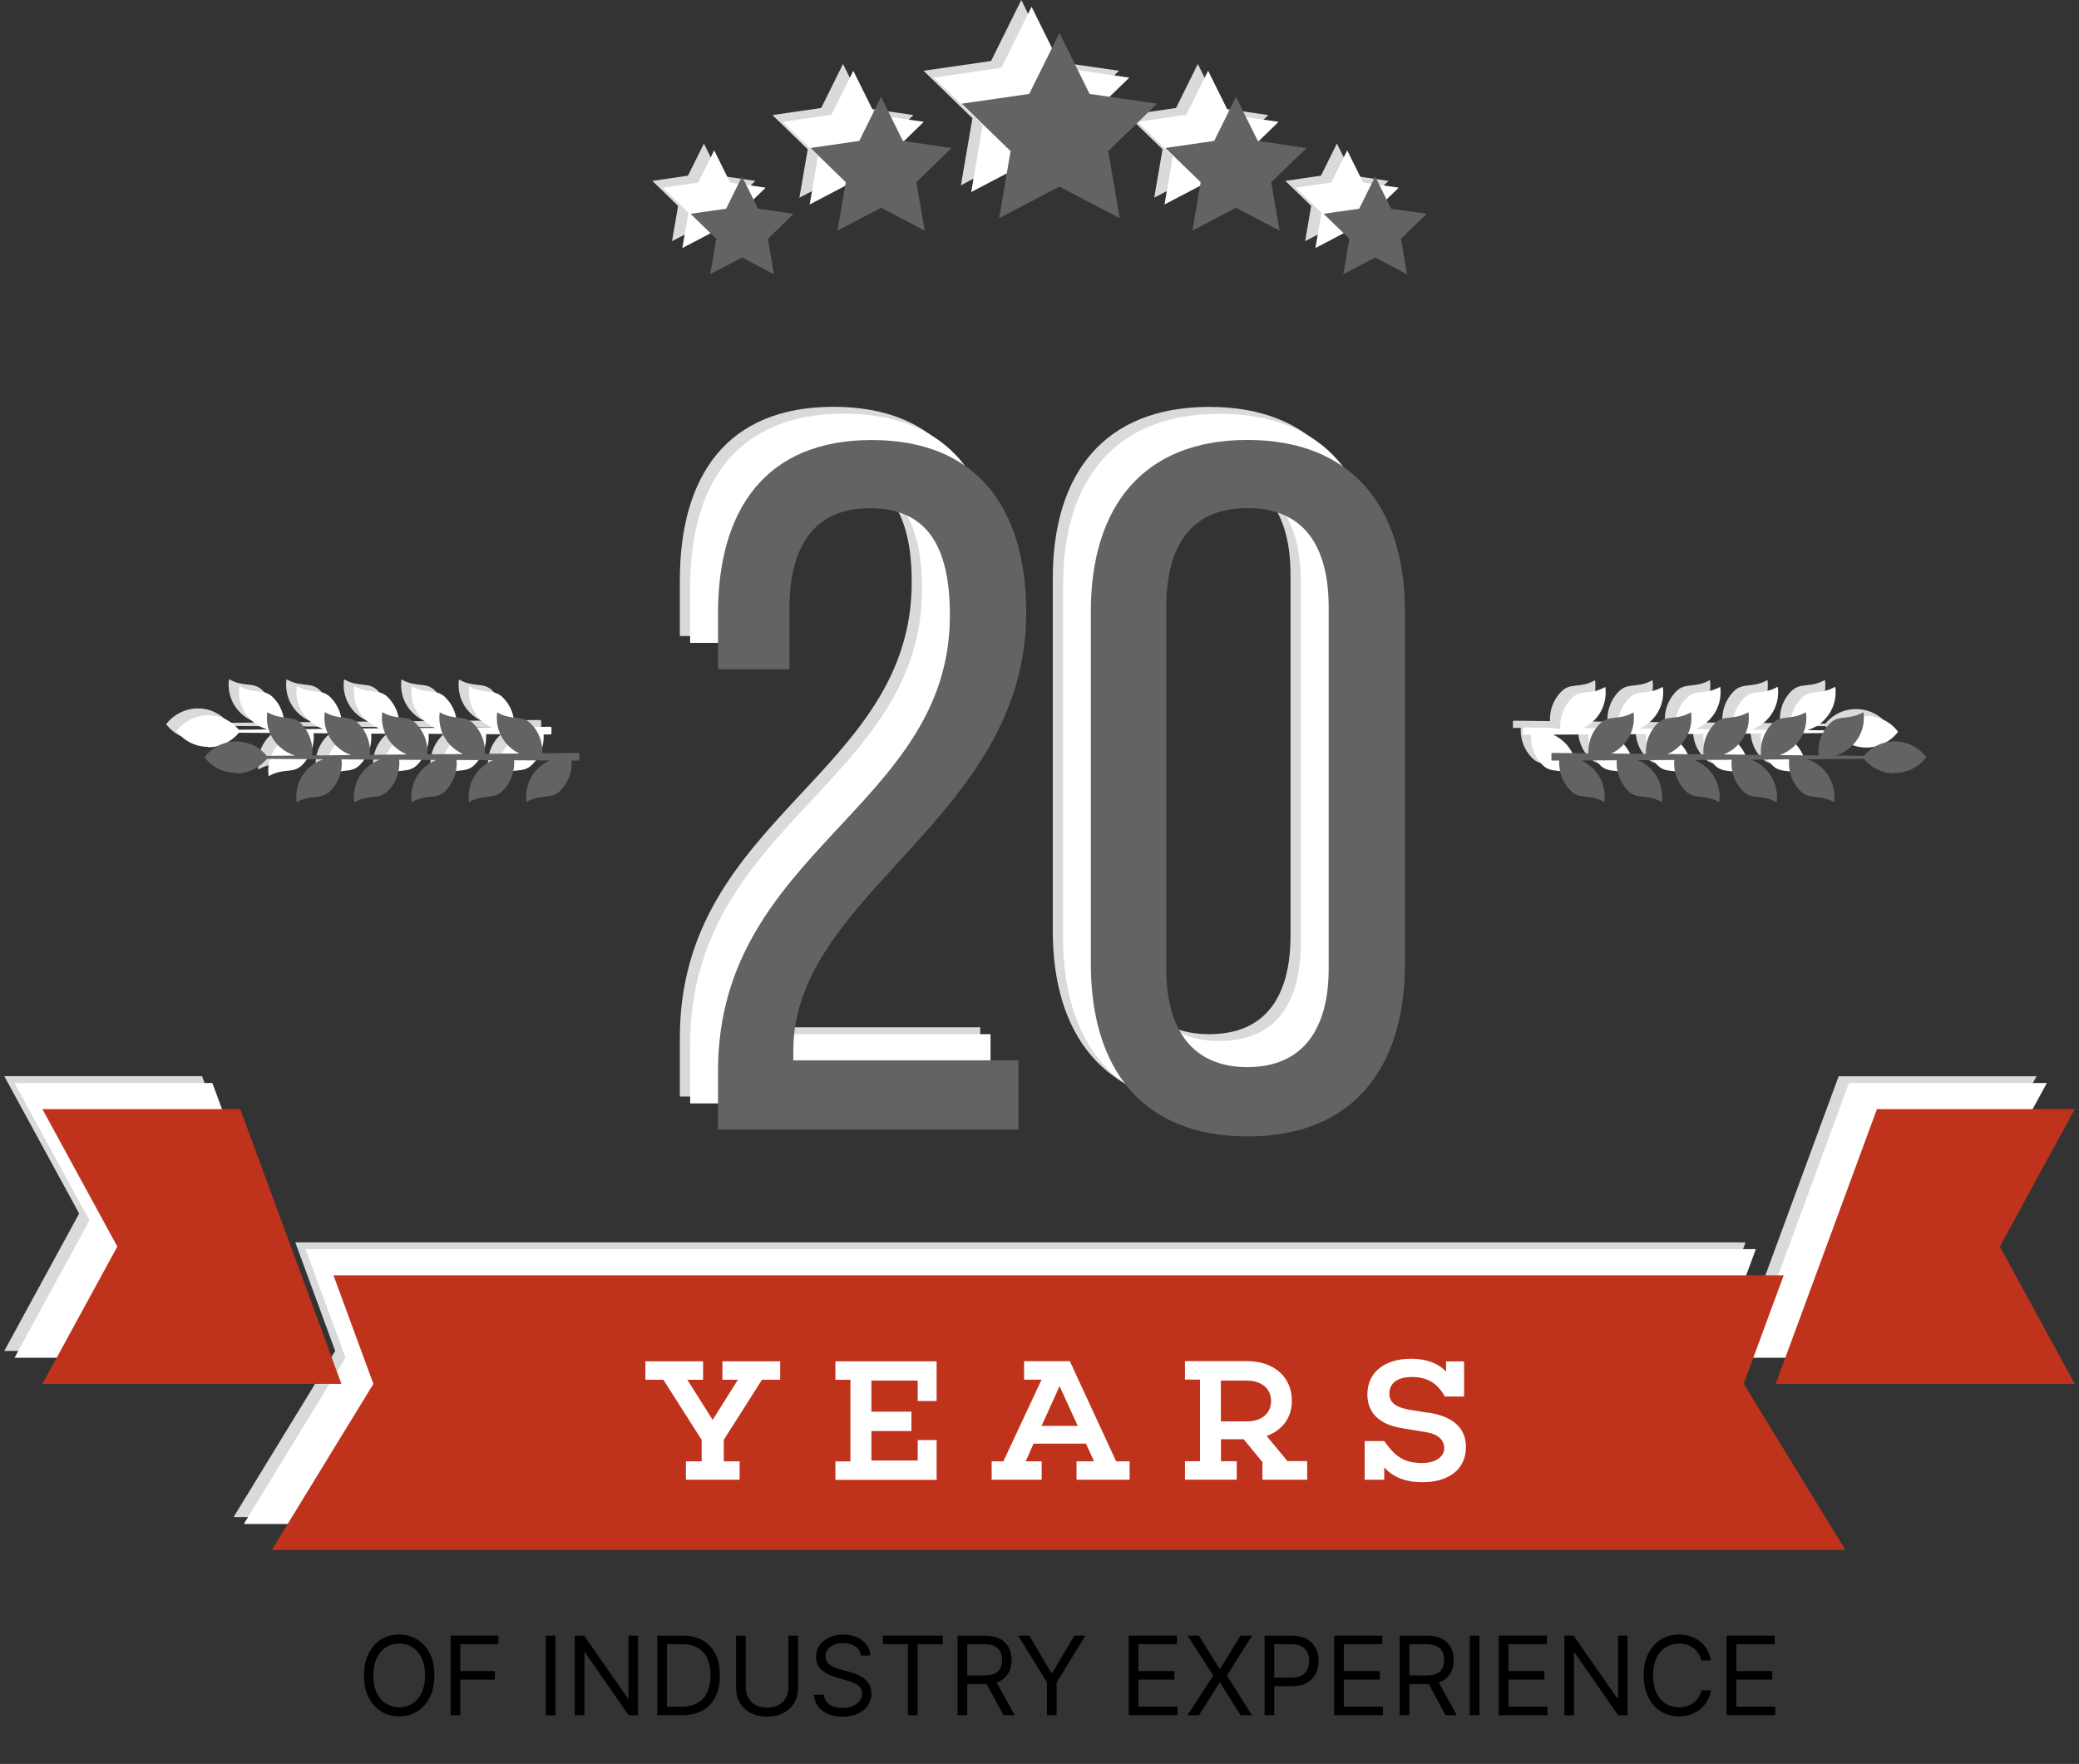 <svg xmlns="http://www.w3.org/2000/svg" width="244" height="207" viewBox="0 0 244 207" fill="none"><rect x="0" y="0" width="244" height="207" fill="#333333" stroke="none"/><g clip-path="url(#clip0_13851_6138)"><path d="M112.775 21.746L119.863 18.027L126.95 21.746L125.598 13.875L131.333 8.304L123.4 7.16L119.863 0L116.313 7.16L108.393 8.304L114.128 13.875L112.775 21.746Z" fill="#D9DADB"></path><path d="M93.82 23.202L98.939 20.518L104.046 23.202L103.08 17.522L107.21 13.502L101.499 12.672L98.939 7.509L96.379 12.672L90.656 13.502L94.798 17.522L93.82 23.202Z" fill="#D9DADB"></path><path d="M78.872 28.304L82.615 26.355L86.345 28.304L85.633 24.165L88.651 21.228L84.474 20.615L82.615 16.848L80.743 20.615L76.565 21.228L79.584 24.165L78.872 28.304Z" fill="#D9DADB"></path><path d="M135.462 23.202L140.582 20.518L145.701 23.202L144.723 17.522L148.852 13.502L143.141 12.672L140.582 7.509L138.022 12.672L132.299 13.502L136.44 17.522L135.462 23.202Z" fill="#D9DADB"></path><path d="M153.175 28.304L156.905 26.355L160.636 28.304L159.924 24.165L162.955 21.228L158.777 20.615L156.905 16.848L155.034 20.615L150.856 21.228L153.887 24.165L153.175 28.304Z" fill="#D9DADB"></path><path d="M79.789 128.682H115.045V120.558H88.627V119.295C88.736 100.871 115.963 92.17 115.963 68.005C115.963 55.754 110.336 47.74 97.815 47.74C85.295 47.74 79.789 55.863 79.789 68.114V74.636H88.168V67.536C88.168 60.436 91.042 55.742 97.586 55.742C104.13 55.742 107.004 60.087 107.004 68.33C107.004 90.882 79.789 95.912 79.789 121.786V128.657V128.682Z" fill="#D9DADB"></path><path d="M160.419 109.222V67.897C160.419 55.646 154.334 47.752 141.934 47.752C129.534 47.752 123.558 55.646 123.558 67.897V109.222C123.558 121.473 129.643 129.488 141.934 129.488C154.225 129.488 160.419 121.473 160.419 109.222ZM132.396 109.8V67.44C132.396 60.111 135.499 55.766 141.922 55.766C148.345 55.766 151.46 60.111 151.46 67.44V109.8C151.46 117.008 148.478 121.365 141.922 121.365C135.366 121.365 132.396 117.02 132.396 109.8Z" fill="#D9DADB"></path><path d="M23.718 158.538H35.587L30.902 145.794L23.718 126.287H0.5L9.29 142.413L0.5 158.538H23.718Z" fill="#D9DADB"></path><path d="M204.864 145.794H180.583H58.926H34.658L39.342 158.538L27.474 177.937V178.034H58.926H180.583H212.048V177.937L200.167 158.538L204.864 145.794Z" fill="#D9DADB"></path><path d="M239.021 126.299H215.791L208.619 145.794L203.922 158.538H215.803H239.021L230.231 142.413L239.021 126.299Z" fill="#D9DADB"></path><path d="M177.685 85.419H178.482C178.41 86.694 178.856 87.994 179.834 88.969C180.909 90.04 182.008 89.27 183.77 90.281C183.976 88.885 183.529 87.428 182.454 86.357C182.044 85.948 181.573 85.635 181.078 85.407L185.231 85.382C185.135 86.67 185.594 87.994 186.584 88.981C187.658 90.052 188.769 89.282 190.52 90.293C190.713 88.897 190.278 87.44 189.204 86.369C188.769 85.936 188.262 85.599 187.719 85.371L191.981 85.346C191.872 86.646 192.319 87.994 193.321 88.993C194.396 90.064 195.494 89.294 197.257 90.305C197.462 88.909 197.016 87.452 195.941 86.381C195.47 85.912 194.927 85.575 194.347 85.346L198.718 85.322C198.597 86.646 199.044 87.994 200.058 89.005C201.133 90.076 202.232 89.306 203.994 90.317C204.187 88.921 203.753 87.465 202.678 86.393C202.183 85.9 201.592 85.539 200.976 85.31L205.467 85.274C205.335 86.61 205.781 87.982 206.808 89.005C207.882 90.076 208.981 89.306 210.744 90.317C210.949 88.921 210.502 87.465 209.428 86.393C208.896 85.864 208.268 85.491 207.592 85.262L214.233 85.214C215.09 86.261 216.382 86.923 217.843 86.923C219.304 86.923 220.705 86.201 221.562 85.07C220.717 83.938 219.364 83.216 217.843 83.216C216.322 83.216 215.102 83.878 214.245 84.913L210.901 84.877C211.625 84.672 212.301 84.275 212.869 83.71C213.943 82.639 214.378 81.171 214.185 79.787C212.422 80.797 211.323 80.027 210.249 81.098C209.21 82.133 208.776 83.517 208.92 84.865L204.357 84.817C204.996 84.6 205.612 84.227 206.119 83.722C207.194 82.651 207.629 81.183 207.435 79.799C205.673 80.81 204.574 80.039 203.499 81.11C202.485 82.121 202.038 83.493 202.159 84.805L197.788 84.757C198.368 84.528 198.911 84.191 199.37 83.722C200.445 82.651 200.879 81.183 200.686 79.799C198.923 80.81 197.825 80.039 196.75 81.11C195.748 82.109 195.301 83.445 195.41 84.745L191.208 84.709C191.727 84.48 192.21 84.155 192.633 83.734C193.707 82.663 194.142 81.195 193.949 79.811C192.186 80.822 191.087 80.051 190.013 81.122C189.035 82.097 188.588 83.409 188.66 84.685L184.604 84.648C185.062 84.432 185.497 84.131 185.883 83.746C186.958 82.675 187.393 81.207 187.199 79.823C185.437 80.834 184.338 80.063 183.263 81.135C182.297 82.097 181.851 83.373 181.911 84.624L177.685 84.576C177.685 84.576 177.625 84.588 177.601 84.612C177.577 84.636 177.564 84.66 177.564 84.697V85.371C177.564 85.371 177.564 85.431 177.601 85.455C177.625 85.479 177.649 85.491 177.685 85.491V85.419Z" fill="#D9DADB"></path><path d="M23.223 86.899C24.684 86.899 25.976 86.237 26.833 85.19L33.473 85.238C32.797 85.455 32.169 85.828 31.638 86.369C30.564 87.44 30.129 88.909 30.322 90.293C32.085 89.282 33.184 90.052 34.258 88.981C35.285 87.958 35.731 86.586 35.599 85.25L40.102 85.286C39.474 85.515 38.895 85.864 38.4 86.369C37.325 87.44 36.89 88.909 37.084 90.293C38.846 89.282 39.945 90.052 41.02 88.981C42.034 87.97 42.481 86.61 42.36 85.298L46.731 85.322C46.151 85.551 45.608 85.9 45.137 86.357C44.062 87.428 43.628 88.897 43.821 90.28C45.584 89.27 46.682 90.04 47.757 88.969C48.759 87.97 49.206 86.634 49.097 85.322L53.359 85.346C52.816 85.575 52.321 85.9 51.874 86.345C50.8 87.416 50.365 88.885 50.558 90.268C52.321 89.257 53.42 90.028 54.494 88.957C55.484 87.97 55.931 86.646 55.846 85.359L60 85.382C59.505 85.611 59.034 85.924 58.623 86.333C57.549 87.404 57.114 88.873 57.307 90.256C59.07 89.246 60.169 90.016 61.243 88.945C62.221 87.97 62.668 86.67 62.596 85.395H63.393C63.393 85.395 63.453 85.395 63.477 85.371C63.501 85.346 63.513 85.322 63.513 85.286V84.612C63.513 84.612 63.513 84.552 63.477 84.528C63.453 84.504 63.429 84.492 63.393 84.492L59.155 84.54C59.215 83.289 58.768 82.001 57.802 81.05C56.728 79.979 55.617 80.749 53.866 79.739C53.673 81.135 54.108 82.591 55.182 83.662C55.569 84.047 56.003 84.348 56.462 84.564L52.405 84.6C52.49 83.325 52.043 82.013 51.053 81.038C49.978 79.967 48.88 80.737 47.117 79.727C46.924 81.122 47.358 82.579 48.433 83.65C48.856 84.071 49.339 84.396 49.858 84.624L45.656 84.66C45.753 83.361 45.306 82.025 44.316 81.026C43.241 79.955 42.13 80.725 40.38 79.714C40.175 81.11 40.621 82.567 41.696 83.638C42.167 84.107 42.698 84.444 43.278 84.672L38.907 84.721C39.028 83.397 38.581 82.037 37.566 81.026C36.492 79.955 35.393 80.725 33.63 79.714C33.425 81.11 33.872 82.567 34.947 83.638C35.466 84.155 36.069 84.516 36.709 84.733L32.145 84.781C32.29 83.433 31.843 82.037 30.817 81.014C29.743 79.943 28.632 80.713 26.881 79.702C26.676 81.098 27.123 82.555 28.197 83.626C28.765 84.191 29.441 84.576 30.165 84.793L26.821 84.829C25.963 83.794 24.672 83.132 23.223 83.132C21.774 83.132 20.361 83.854 19.504 84.985C20.349 86.105 21.701 86.839 23.223 86.839V86.899Z" fill="#D9DADB"></path><path d="M113.982 22.54L121.07 18.822L128.157 22.54L126.805 14.67L132.54 9.11L124.608 7.955L121.07 0.794L117.52 7.955L109.6 9.11L115.335 14.67L113.982 22.54Z" fill="white"></path><path d="M95.027 23.996L100.146 21.312L105.253 23.996L104.287 18.316L108.417 14.297L102.706 13.466L100.146 8.304L97.586 13.466L91.863 14.297L96.005 18.316L95.027 23.996Z" fill="white"></path><path d="M80.08 29.111L83.823 27.149L87.553 29.111L86.841 24.959L89.859 22.023L85.682 21.421L83.823 17.642L81.951 21.421L77.773 22.023L80.792 24.959L80.08 29.111Z" fill="white"></path><path d="M136.67 23.996L141.79 21.312L146.909 23.996L145.931 18.316L150.06 14.297L144.349 13.466L141.79 8.304L139.23 13.466L133.507 14.297L137.648 18.316L136.67 23.996Z" fill="white"></path><path d="M154.383 29.111L158.113 27.149L161.844 29.111L161.132 24.959L164.163 22.023L159.985 21.421L158.113 17.642L156.242 21.421L152.064 22.023L155.095 24.959L154.383 29.111Z" fill="white"></path><path d="M80.997 129.488H116.253V121.365H89.835V120.101C89.944 101.677 117.171 92.976 117.171 68.811C117.171 56.561 111.544 48.546 99.023 48.546C86.503 48.546 80.997 56.669 80.997 68.92V75.442H89.376V68.342C89.376 61.242 92.25 56.549 98.794 56.549C105.338 56.549 108.212 60.893 108.212 69.136C108.212 91.689 80.997 96.719 80.997 122.592V129.464V129.488Z" fill="white"></path><path d="M161.626 110.029V68.703C161.626 56.452 155.541 48.558 143.141 48.558C130.741 48.558 124.765 56.452 124.765 68.703V110.029C124.765 122.279 130.85 130.294 143.141 130.294C155.432 130.294 161.626 122.279 161.626 110.029ZM133.603 110.594V68.234C133.603 60.905 136.706 56.561 143.129 56.561C149.552 56.561 152.668 60.905 152.668 68.234V110.594C152.668 117.803 149.685 122.159 143.129 122.159C136.573 122.159 133.603 117.815 133.603 110.594Z" fill="white"></path><path d="M24.925 159.333H36.794L32.109 146.588L24.925 127.093H1.707L10.497 143.219L1.707 159.333H24.925Z" fill="white"></path><path d="M206.071 146.588H181.79H60.133H35.865L40.549 159.333L28.681 178.732V178.84H60.133H181.79H213.255V178.732L201.374 159.333L206.071 146.588Z" fill="white"></path><path d="M240.228 127.093H216.998L209.826 146.588L205.129 159.333H217.01H240.228L231.438 143.219L240.228 127.093Z" fill="white"></path><path d="M178.892 86.225H179.689C179.617 87.501 180.063 88.8 181.041 89.775C182.116 90.846 183.215 90.076 184.977 91.087C185.183 89.691 184.736 88.235 183.661 87.164C183.251 86.754 182.78 86.442 182.285 86.213L186.438 86.189C186.342 87.477 186.801 88.8 187.791 89.787C188.865 90.858 189.976 90.088 191.727 91.099C191.92 89.703 191.485 88.247 190.411 87.176C189.976 86.742 189.469 86.405 188.926 86.177L193.188 86.153C193.079 87.452 193.526 88.8 194.528 89.799C195.603 90.87 196.701 90.1 198.464 91.111C198.669 89.715 198.223 88.259 197.148 87.188C196.677 86.718 196.134 86.381 195.554 86.153L199.925 86.129C199.804 87.452 200.251 88.8 201.265 89.811C202.34 90.882 203.439 90.112 205.201 91.123C205.395 89.727 204.96 88.271 203.885 87.2C203.39 86.706 202.799 86.345 202.183 86.117L206.674 86.081C206.542 87.416 206.988 88.788 208.015 89.811C209.089 90.882 210.188 90.112 211.951 91.123C212.156 89.727 211.709 88.271 210.635 87.2C210.103 86.67 209.476 86.297 208.799 86.069L215.44 86.02C216.297 87.067 217.589 87.729 219.05 87.729C220.511 87.729 221.912 87.007 222.769 85.876C221.924 84.745 220.571 84.023 219.05 84.023C217.529 84.023 216.309 84.685 215.452 85.719L212.108 85.683C212.832 85.479 213.508 85.082 214.076 84.516C215.15 83.445 215.585 81.977 215.392 80.593C213.629 81.604 212.53 80.834 211.456 81.905C210.417 82.94 209.983 84.323 210.127 85.671L205.564 85.623C206.203 85.407 206.819 85.034 207.326 84.516C208.401 83.445 208.836 81.977 208.642 80.593C206.88 81.604 205.781 80.834 204.706 81.905C203.692 82.915 203.245 84.287 203.366 85.599L198.995 85.551C199.575 85.322 200.118 84.985 200.577 84.516C201.652 83.445 202.086 81.977 201.893 80.593C200.13 81.604 199.032 80.834 197.957 81.905C196.955 82.903 196.508 84.239 196.617 85.539L192.415 85.503C192.934 85.274 193.417 84.949 193.84 84.528C194.914 83.457 195.349 81.989 195.156 80.605C193.393 81.616 192.294 80.846 191.22 81.917C190.242 82.891 189.795 84.203 189.867 85.479L185.811 85.443C186.269 85.226 186.704 84.925 187.09 84.54C188.165 83.469 188.6 82.001 188.406 80.617C186.644 81.628 185.545 80.858 184.47 81.929C183.504 82.891 183.058 84.167 183.118 85.419L178.892 85.371C178.892 85.371 178.832 85.382 178.808 85.407C178.784 85.431 178.771 85.455 178.771 85.491V86.165C178.771 86.165 178.771 86.225 178.808 86.249C178.832 86.273 178.856 86.285 178.892 86.285V86.225Z" fill="white"></path><path d="M24.431 87.693C25.892 87.693 27.183 87.031 28.041 85.984L34.681 86.032C34.005 86.249 33.377 86.622 32.846 87.164C31.772 88.235 31.337 89.703 31.53 91.087C33.293 90.076 34.392 90.846 35.466 89.775C36.492 88.752 36.939 87.38 36.806 86.044L41.31 86.081C40.682 86.309 40.103 86.658 39.608 87.164C38.533 88.235 38.098 89.703 38.292 91.087C40.054 90.076 41.153 90.846 42.228 89.775C43.242 88.764 43.689 87.404 43.568 86.093L47.939 86.117C47.359 86.345 46.816 86.694 46.345 87.152C45.27 88.223 44.836 89.691 45.029 91.075C46.792 90.064 47.89 90.834 48.965 89.763C49.967 88.764 50.414 87.428 50.305 86.117L54.567 86.141C54.024 86.369 53.529 86.694 53.082 87.139C52.008 88.211 51.573 89.679 51.766 91.063C53.529 90.052 54.628 90.822 55.702 89.751C56.692 88.764 57.139 87.44 57.054 86.153L61.208 86.177C60.713 86.405 60.242 86.718 59.831 87.127C58.757 88.198 58.322 89.667 58.515 91.051C60.278 90.04 61.377 90.81 62.452 89.739C63.429 88.764 63.876 87.465 63.804 86.189H64.601C64.601 86.189 64.661 86.189 64.685 86.165C64.709 86.141 64.721 86.117 64.721 86.081V85.407C64.721 85.407 64.721 85.346 64.685 85.322C64.661 85.298 64.637 85.286 64.601 85.286L60.363 85.334C60.423 84.083 59.976 82.795 59.01 81.844C57.936 80.773 56.825 81.544 55.074 80.533C54.881 81.929 55.316 83.385 56.39 84.456C56.777 84.841 57.211 85.142 57.67 85.359L53.613 85.395C53.698 84.119 53.251 82.807 52.261 81.832C51.187 80.761 50.088 81.532 48.325 80.521C48.132 81.917 48.566 83.373 49.641 84.444C50.064 84.865 50.547 85.19 51.066 85.419L46.864 85.455C46.961 84.155 46.514 82.819 45.524 81.82C44.449 80.749 43.339 81.52 41.588 80.509C41.383 81.905 41.829 83.361 42.904 84.432C43.375 84.901 43.906 85.238 44.486 85.467L40.115 85.515C40.236 84.191 39.789 82.831 38.775 81.82C37.7 80.749 36.601 81.52 34.838 80.509C34.633 81.905 35.08 83.361 36.154 84.432C36.674 84.949 37.277 85.31 37.917 85.539L33.353 85.587C33.498 84.239 33.051 82.843 32.025 81.82C30.951 80.749 29.84 81.52 28.089 80.509C27.884 81.905 28.331 83.361 29.405 84.432C29.973 84.997 30.649 85.382 31.373 85.599L28.029 85.635C27.172 84.6 25.88 83.938 24.431 83.938C22.982 83.938 21.569 84.66 20.712 85.792C21.557 86.911 22.909 87.645 24.431 87.645V87.693Z" fill="white"></path><path d="M124.342 4.741L121.058 11.372L113.717 12.443L119.029 17.606L117.774 24.899L124.342 21.457L130.91 24.899L129.654 17.606L134.967 12.443L127.626 11.372L124.342 4.741Z" fill="#636363"></path><path d="M117.255 25.609L118.607 17.738L112.872 12.167L120.793 11.023L124.342 3.863L127.88 11.023L135.8 12.167L130.065 17.738L131.418 25.609L124.33 21.902L117.243 25.609H117.255ZM124.342 21.012L130.391 24.189L129.232 17.474L134.122 12.72L127.361 11.745L124.33 5.632L121.312 11.745L114.55 12.72L119.452 17.474L118.293 24.189L124.342 21.012Z" fill="#636363"></path><path d="M103.417 12.251L101.111 16.896L95.968 17.642L99.699 21.252L98.817 26.355L103.417 23.948L108.018 26.355L107.136 21.252L110.855 17.642L105.711 16.896L103.417 12.251Z" fill="#636363"></path><path d="M108.525 27.065L103.406 24.381L98.286 27.065L99.264 21.385L95.123 17.365L100.846 16.535L103.406 11.372L105.965 16.535L111.688 17.365L107.547 21.385L108.525 27.065ZM96.813 17.907L100.11 21.12L99.337 25.645L103.418 23.503L107.499 25.645L106.714 21.12L110.01 17.907L105.446 17.245L103.406 13.129L101.365 17.245L96.801 17.907H96.813Z" fill="#636363"></path><path d="M87.094 21.589L85.476 24.839L81.878 25.356L84.486 27.895L83.87 31.469L87.094 29.785L90.305 31.469L89.69 27.895L92.298 25.356L88.7 24.839L87.094 21.589Z" fill="#636363"></path><path d="M90.825 32.179L87.094 30.218L83.351 32.179L84.063 28.028L81.045 25.091L85.222 24.49L87.094 20.711L88.965 24.49L93.143 25.091L90.124 28.028L90.837 32.179H90.825ZM82.723 25.633L84.909 27.751L84.389 30.747L87.094 29.327L89.799 30.747L89.279 27.751L91.465 25.633L88.446 25.2L87.094 22.468L85.742 25.2L82.723 25.633Z" fill="#636363"></path><path d="M145.061 12.251L147.355 16.896L152.498 17.642L148.779 21.252L149.661 26.355L145.061 23.948L140.46 26.355L141.342 21.252L137.623 17.642L142.754 16.896L145.061 12.251Z" fill="#636363"></path><path d="M150.18 27.065L145.061 24.381L139.942 27.065L140.92 21.385L136.778 17.365L142.501 16.535L145.061 11.372L147.621 16.535L153.344 17.365L149.202 21.385L150.18 27.065ZM138.457 17.907L141.753 21.12L140.968 25.645L145.049 23.503L149.13 25.645L148.345 21.12L151.641 17.907L147.077 17.245L145.037 13.129L142.996 17.245L138.432 17.907H138.457Z" fill="#636363"></path><path d="M161.385 21.589L162.99 24.839L166.588 25.356L163.993 27.895L164.608 31.469L161.385 29.785L158.161 31.469L158.777 27.895L156.181 25.356L159.779 24.839L161.385 21.589Z" fill="#636363"></path><path d="M165.128 32.179L161.397 30.218L157.654 32.179L158.366 28.028L155.348 25.091L159.525 24.49L161.397 20.711L163.268 24.49L167.446 25.091L164.427 28.028L165.14 32.179H165.128ZM157.014 25.633L159.199 27.751L158.68 30.747L161.385 29.327L164.089 30.747L163.57 27.751L165.755 25.633L162.737 25.2L161.385 22.468L160.032 25.2L157.014 25.633Z" fill="#636363"></path><path d="M120.442 71.88C120.442 96.032 93.227 104.733 93.107 123.169V124.433H119.524V132.556H84.269V125.684C84.269 99.811 111.483 94.781 111.483 72.229C111.483 63.985 108.73 59.641 102.066 59.641C95.401 59.641 92.648 64.334 92.648 71.434V78.534H84.269V72.012C84.269 59.761 89.895 51.638 102.295 51.638C114.695 51.638 120.442 59.653 120.442 71.904V71.88Z" fill="#636363"></path><path d="M128.024 71.772C128.024 59.521 134.11 51.627 146.401 51.627C158.692 51.627 164.886 59.521 164.886 71.772V113.097C164.886 125.348 158.801 133.363 146.401 133.363C134.001 133.363 128.024 125.348 128.024 113.097V71.772ZM136.875 113.663C136.875 120.871 139.978 125.228 146.401 125.228C152.824 125.228 155.939 120.883 155.939 113.663V71.302C155.939 63.974 152.957 59.629 146.401 59.629C139.845 59.629 136.875 63.974 136.875 71.302V113.663Z" fill="#636363"></path><path d="M35.382 149.657L28.198 130.162H4.979L13.769 146.288L4.979 162.401H28.198H40.066L35.382 149.657Z" fill="#BF331C"></path><path d="M209.343 149.657H185.063H63.418H39.137L43.822 162.401L31.953 181.8V181.897H63.418H185.063H216.527V181.8L204.647 162.401L209.343 149.657Z" fill="#BF331C"></path><path d="M243.5 130.162H220.282L213.098 149.657L208.401 162.401H220.282H243.5L234.71 146.288L243.5 130.162Z" fill="#BF331C"></path><path d="M84.957 171.487H86.805V173.653H80.502V171.487H82.35V168.972L77.858 161.92H75.745V159.754H82.519V161.92H80.671L83.641 166.625L86.6 161.92H84.788V159.754H91.562V161.92H89.425L84.945 168.972V171.487H84.957Z" fill="white"></path><path d="M109.927 164.411H107.705V162.016H102.272V165.663H106.969V167.937H102.272V171.391H107.705V168.996H109.927V173.665H98.046V171.499H99.809V161.92H98.046V159.754H109.927V164.411Z" fill="white"></path><path d="M132.565 173.653H126.347V171.487H128.399L127.458 169.417H121.3L120.382 171.487H122.254V173.653H116.386V171.487H117.762L122.242 161.908H120.189V159.742H125.562L130.995 171.487H132.577V173.653H132.565ZM124.355 162.666L122.242 167.335H126.492L124.355 162.666Z" fill="white"></path><path d="M153.417 173.653H148.165V171.583L145.967 168.9H143.299V171.475H145.146V173.641H139.073V171.475H140.836V161.896H139.073V159.73H146.342C149.517 159.73 151.618 161.595 151.618 164.387C151.618 166.373 150.507 167.841 148.66 168.515L151.099 171.463H153.417V173.629V173.653ZM146.33 166.806C148.032 166.806 149.179 165.891 149.179 164.411C149.179 162.931 148.032 162.016 146.33 162.016H143.287V166.806H146.33Z" fill="white"></path><path d="M167.7 165.783C170.453 166.228 172.047 167.504 172.047 169.814C172.047 172.366 170.115 173.942 166.939 173.942C164.851 173.942 163.414 173.268 162.46 172.197V173.653H160.166V169.116H162.46C163.631 170.753 164.621 171.692 166.891 171.692C168.449 171.692 169.499 170.994 169.499 169.935C169.499 169.14 168.992 168.322 167.302 168.057L164.609 167.612C161.82 167.179 160.48 165.747 160.48 163.641C160.48 161.102 162.436 159.453 165.611 159.453C167.35 159.453 168.775 159.946 169.716 160.969V159.766H171.829V163.882H169.572C168.895 162.654 167.833 161.595 165.732 161.595C164.006 161.595 163.064 162.329 163.064 163.533C163.064 164.652 163.909 165.193 165.527 165.458L167.688 165.807L167.7 165.783Z" fill="white"></path><path d="M222.359 90.762C220.898 90.762 219.606 90.1 218.749 89.053L212.108 89.101C212.772 89.318 213.412 89.691 213.943 90.232C215.018 91.303 215.452 92.772 215.259 94.156C213.496 93.145 212.398 93.915 211.323 92.844C210.297 91.821 209.85 90.449 209.983 89.113L205.491 89.149C206.119 89.378 206.699 89.727 207.194 90.232C208.268 91.303 208.703 92.772 208.51 94.156C206.747 93.145 205.648 93.915 204.574 92.844C203.56 91.833 203.113 90.473 203.234 89.161L198.863 89.185C199.442 89.414 199.986 89.763 200.457 90.22C201.531 91.291 201.966 92.76 201.773 94.143C200.01 93.133 198.911 93.903 197.837 92.832C196.834 91.833 196.388 90.497 196.496 89.185L192.234 89.209C192.778 89.438 193.273 89.763 193.719 90.208C194.794 91.279 195.229 92.748 195.035 94.131C193.273 93.121 192.174 93.891 191.099 92.82C190.109 91.833 189.663 90.509 189.747 89.221L185.594 89.246C186.089 89.474 186.56 89.787 186.97 90.196C188.045 91.267 188.479 92.735 188.286 94.119C186.523 93.109 185.425 93.879 184.35 92.808C183.372 91.833 182.925 90.533 182.998 89.257H182.201C182.201 89.257 182.14 89.257 182.116 89.234C182.092 89.209 182.08 89.185 182.08 89.149V88.475C182.08 88.475 182.08 88.415 182.116 88.391C182.14 88.367 182.165 88.355 182.201 88.355L186.427 88.403C186.366 87.152 186.813 85.864 187.779 84.913C188.854 83.842 189.952 84.612 191.715 83.602C191.92 84.997 191.474 86.454 190.399 87.525C190.013 87.91 189.59 88.211 189.119 88.427L193.176 88.463C193.092 87.188 193.538 85.876 194.528 84.901C195.603 83.83 196.714 84.6 198.464 83.589C198.67 84.985 198.223 86.442 197.148 87.513C196.726 87.934 196.243 88.259 195.724 88.487L199.925 88.523C199.829 87.224 200.275 85.888 201.266 84.889C202.34 83.818 203.439 84.588 205.202 83.577C205.407 84.973 204.96 86.43 203.886 87.501C203.415 87.97 202.883 88.307 202.304 88.535L206.675 88.584C206.554 87.26 207.001 85.9 208.015 84.889C209.089 83.818 210.188 84.588 211.951 83.577C212.156 84.973 211.71 86.43 210.635 87.501C210.116 88.018 209.512 88.379 208.872 88.608L213.436 88.656C213.291 87.308 213.738 85.912 214.764 84.889C215.839 83.818 216.938 84.588 218.7 83.577C218.906 84.973 218.459 86.43 217.384 87.501C216.817 88.066 216.141 88.463 215.416 88.668L218.761 88.704C219.618 87.669 220.91 87.007 222.359 87.007C223.88 87.007 225.22 87.729 226.078 88.86C225.232 89.98 223.88 90.714 222.359 90.714V90.762Z" fill="#636363"></path><path d="M27.715 90.762C29.176 90.762 30.468 90.1 31.325 89.053L37.966 89.101C37.289 89.318 36.662 89.691 36.13 90.232C35.056 91.303 34.621 92.772 34.814 94.156C36.577 93.145 37.676 93.915 38.75 92.844C39.777 91.821 40.224 90.449 40.091 89.113L44.594 89.149C43.966 89.378 43.387 89.727 42.892 90.232C41.817 91.303 41.383 92.772 41.576 94.156C43.339 93.145 44.437 93.915 45.512 92.844C46.526 91.833 46.973 90.473 46.852 89.161L51.223 89.185C50.643 89.414 50.1 89.763 49.629 90.22C48.554 91.291 48.12 92.76 48.313 94.143C50.076 93.133 51.175 93.903 52.249 92.832C53.251 91.833 53.698 90.497 53.589 89.185L57.851 89.209C57.308 89.438 56.813 89.763 56.366 90.208C55.292 91.279 54.857 92.748 55.05 94.131C56.813 93.121 57.912 93.891 58.986 92.82C59.976 91.833 60.423 90.509 60.339 89.221L64.492 89.246C63.985 89.474 63.526 89.787 63.116 90.196C62.041 91.267 61.606 92.735 61.8 94.119C63.562 93.109 64.661 93.879 65.736 92.808C66.714 91.833 67.16 90.533 67.088 89.257H67.885C67.885 89.257 67.945 89.257 67.969 89.234C67.993 89.209 68.006 89.185 68.006 89.149V88.475C68.006 88.475 68.006 88.415 67.969 88.391C67.945 88.367 67.921 88.355 67.885 88.355L63.647 88.403C63.707 87.152 63.261 85.864 62.295 84.913C61.22 83.842 60.109 84.612 58.358 83.602C58.153 84.997 58.6 86.454 59.675 87.525C60.061 87.91 60.496 88.211 60.954 88.427L56.898 88.463C56.982 87.188 56.535 85.876 55.545 84.901C54.471 83.83 53.372 84.6 51.609 83.589C51.416 84.985 51.851 86.442 52.925 87.513C53.348 87.934 53.831 88.259 54.35 88.487L50.148 88.523C50.245 87.224 49.798 85.888 48.808 84.889C47.733 83.818 46.623 84.588 44.872 83.577C44.667 84.973 45.113 86.43 46.188 87.501C46.659 87.97 47.19 88.307 47.77 88.535L43.399 88.584C43.52 87.26 43.073 85.9 42.059 84.889C40.984 83.818 39.885 84.588 38.123 83.577C37.917 84.973 38.364 86.43 39.439 87.501C39.958 88.018 40.562 88.379 41.202 88.608L36.638 88.656C36.782 87.308 36.336 85.912 35.309 84.889C34.283 83.866 33.124 84.588 31.373 83.577C31.168 84.973 31.615 86.43 32.689 87.501C33.257 88.066 33.933 88.463 34.657 88.668L31.313 88.704C30.468 87.669 29.164 87.007 27.715 87.007C26.266 87.007 24.853 87.729 23.996 88.86C24.841 89.98 26.194 90.714 27.715 90.714V90.762Z" fill="#636363"></path><path d="M202.639 201.29V191.945H208.285V192.949H203.772V196.107H207.993V197.11H203.772V200.286H208.358V201.29H202.639Z" fill="black"></path><path d="M200.808 194.865H199.675C199.608 194.54 199.491 194.254 199.324 194.008C199.159 193.761 198.958 193.555 198.721 193.387C198.486 193.217 198.226 193.089 197.939 193.004C197.653 192.919 197.355 192.876 197.044 192.876C196.477 192.876 195.964 193.019 195.504 193.305C195.048 193.591 194.684 194.012 194.413 194.569C194.144 195.126 194.01 195.808 194.01 196.618C194.01 197.427 194.144 198.109 194.413 198.666C194.684 199.223 195.048 199.644 195.504 199.93C195.964 200.216 196.477 200.359 197.044 200.359C197.355 200.359 197.653 200.316 197.939 200.231C198.226 200.146 198.486 200.02 198.721 199.852C198.958 199.682 199.159 199.474 199.324 199.227C199.491 198.978 199.608 198.692 199.675 198.37H200.808C200.723 198.847 200.568 199.274 200.342 199.652C200.117 200.029 199.837 200.35 199.502 200.614C199.167 200.876 198.791 201.075 198.373 201.212C197.959 201.349 197.516 201.417 197.044 201.417C196.246 201.417 195.536 201.223 194.915 200.833C194.294 200.444 193.805 199.89 193.449 199.173C193.092 198.455 192.914 197.603 192.914 196.618C192.914 195.632 193.092 194.78 193.449 194.062C193.805 193.345 194.294 192.791 194.915 192.402C195.536 192.012 196.246 191.818 197.044 191.818C197.516 191.818 197.959 191.886 198.373 192.023C198.791 192.16 199.167 192.361 199.502 192.625C199.837 192.887 200.117 193.206 200.342 193.583C200.568 193.958 200.723 194.385 200.808 194.865Z" fill="black"></path><path d="M191.012 191.945V201.29H189.915L184.817 193.953H184.726V201.29H183.593V191.945H184.689L189.806 199.3H189.897V191.945H191.012Z" fill="black"></path><path d="M175.904 201.29V191.945H181.551V192.949H177.037V196.107H181.259V197.11H177.037V200.286H181.624V201.29H175.904Z" fill="black"></path><path d="M173.633 191.945V201.29H172.5V191.945H173.633Z" fill="black"></path><path d="M164.271 201.29V191.945H167.432C168.163 191.945 168.763 192.07 169.232 192.32C169.701 192.566 170.048 192.905 170.273 193.337C170.499 193.769 170.611 194.26 170.611 194.811C170.611 195.361 170.499 195.849 170.273 196.275C170.048 196.701 169.702 197.036 169.236 197.279C168.77 197.519 168.175 197.64 167.45 197.64H164.892V196.618H167.414C167.913 196.618 168.315 196.545 168.62 196.399C168.927 196.253 169.15 196.046 169.287 195.778C169.427 195.507 169.497 195.185 169.497 194.811C169.497 194.437 169.427 194.11 169.287 193.83C169.147 193.55 168.923 193.334 168.615 193.182C168.307 193.027 167.901 192.949 167.395 192.949H165.403V201.29H164.271ZM168.674 197.092L170.977 201.29H169.661L167.395 197.092H168.674Z" fill="black"></path><path d="M156.582 201.29V191.945H162.229V192.949H157.715V196.107H161.936V197.11H157.715V200.286H162.302V201.29H156.582Z" fill="black"></path><path d="M148.416 201.29V191.945H151.577C152.311 191.945 152.911 192.078 153.377 192.342C153.846 192.604 154.194 192.958 154.419 193.405C154.644 193.853 154.757 194.351 154.757 194.902C154.757 195.453 154.644 195.953 154.419 196.403C154.197 196.853 153.852 197.212 153.386 197.48C152.92 197.744 152.324 197.877 151.596 197.877H149.33V196.873H151.559C152.062 196.873 152.465 196.786 152.77 196.613C153.074 196.44 153.295 196.205 153.432 195.91C153.572 195.612 153.642 195.276 153.642 194.902C153.642 194.528 153.572 194.193 153.432 193.898C153.295 193.603 153.073 193.372 152.765 193.205C152.458 193.034 152.049 192.949 151.541 192.949H149.549V201.29H148.416Z" fill="black"></path><path d="M140.71 191.945L143.122 195.833H143.195L145.607 191.945H146.941L143.999 196.618L146.941 201.29H145.607L143.195 197.475H143.122L140.71 201.29H139.376L142.391 196.618L139.376 191.945H140.71Z" fill="black"></path><path d="M132.474 201.29V191.945H138.12V192.949H133.607V196.107H137.828V197.11H133.607V200.286H138.193V201.29H132.474Z" fill="black"></path><path d="M119.495 191.945H120.793L123.387 196.307H123.497L126.092 191.945H127.389L124.009 197.439V201.29H122.876V197.439L119.495 191.945Z" fill="black"></path><path d="M112.385 201.29V191.945H115.546C116.277 191.945 116.877 192.07 117.346 192.32C117.815 192.566 118.162 192.905 118.388 193.337C118.613 193.769 118.726 194.26 118.726 194.811C118.726 195.361 118.613 195.849 118.388 196.275C118.162 196.701 117.817 197.036 117.351 197.279C116.885 197.519 116.289 197.64 115.564 197.64H113.006V196.618H115.528C116.027 196.618 116.429 196.545 116.734 196.399C117.042 196.253 117.264 196.046 117.401 195.778C117.541 195.507 117.611 195.185 117.611 194.811C117.611 194.437 117.541 194.11 117.401 193.83C117.261 193.55 117.037 193.334 116.729 193.182C116.422 193.027 116.015 192.949 115.51 192.949H113.518V201.29H112.385ZM116.789 197.092L119.091 201.29H117.776L115.51 197.092H116.789Z" fill="black"></path><path d="M103.619 192.949V191.945H110.636V192.949H107.694V201.29H106.561V192.949H103.619Z" fill="black"></path><path d="M101.044 194.281C100.989 193.819 100.767 193.46 100.377 193.205C99.987 192.949 99.509 192.821 98.943 192.821C98.528 192.821 98.166 192.888 97.855 193.022C97.548 193.156 97.307 193.34 97.133 193.574C96.963 193.808 96.878 194.075 96.878 194.373C96.878 194.622 96.937 194.837 97.056 195.016C97.178 195.192 97.333 195.34 97.522 195.459C97.711 195.574 97.909 195.67 98.116 195.746C98.323 195.819 98.513 195.878 98.687 195.924L99.637 196.18C99.881 196.243 100.152 196.332 100.45 196.444C100.752 196.557 101.039 196.71 101.314 196.905C101.591 197.097 101.819 197.343 101.999 197.644C102.179 197.945 102.268 198.315 102.268 198.753C102.268 199.258 102.136 199.714 101.871 200.122C101.609 200.529 101.225 200.853 100.72 201.093C100.217 201.334 99.606 201.454 98.888 201.454C98.218 201.454 97.638 201.346 97.147 201.13C96.66 200.914 96.276 200.613 95.996 200.227C95.719 199.84 95.562 199.392 95.525 198.881H96.695C96.725 199.233 96.844 199.525 97.051 199.757C97.261 199.985 97.526 200.155 97.846 200.268C98.169 200.377 98.516 200.432 98.888 200.432C99.32 200.432 99.709 200.362 100.053 200.222C100.397 200.079 100.669 199.881 100.87 199.629C101.071 199.373 101.172 199.075 101.172 198.735C101.172 198.424 101.085 198.172 100.912 197.977C100.738 197.783 100.51 197.624 100.226 197.503C99.943 197.381 99.637 197.275 99.308 197.183L98.157 196.855C97.426 196.645 96.847 196.345 96.421 195.956C95.994 195.567 95.781 195.057 95.781 194.427C95.781 193.904 95.923 193.448 96.206 193.059C96.492 192.666 96.876 192.362 97.357 192.146C97.842 191.927 98.382 191.818 98.979 191.818C99.582 191.818 100.118 191.926 100.587 192.142C101.056 192.355 101.428 192.647 101.702 193.018C101.979 193.389 102.125 193.81 102.14 194.281H101.044Z" fill="black"></path><path d="M92.532 191.945H93.665V198.132C93.665 198.771 93.514 199.341 93.212 199.843C92.914 200.342 92.492 200.736 91.947 201.025C91.402 201.311 90.762 201.454 90.028 201.454C89.294 201.454 88.654 201.311 88.109 201.025C87.564 200.736 87.141 200.342 86.839 199.843C86.541 199.341 86.392 198.771 86.392 198.132V191.945H87.525V198.041C87.525 198.497 87.625 198.903 87.826 199.259C88.027 199.612 88.313 199.89 88.685 200.094C89.06 200.295 89.507 200.395 90.028 200.395C90.549 200.395 90.997 200.295 91.371 200.094C91.746 199.89 92.032 199.612 92.23 199.259C92.431 198.903 92.532 198.497 92.532 198.041V191.945Z" fill="black"></path><path d="M80.032 201.29H77.144V191.945H80.16C81.067 191.945 81.844 192.133 82.49 192.507C83.135 192.878 83.63 193.412 83.974 194.108C84.319 194.802 84.491 195.632 84.491 196.599C84.491 197.573 84.317 198.411 83.97 199.113C83.623 199.813 83.117 200.351 82.453 200.728C81.789 201.103 80.982 201.29 80.032 201.29ZM78.278 200.286H79.959C80.732 200.286 81.373 200.137 81.882 199.839C82.391 199.541 82.77 199.116 83.019 198.566C83.269 198.015 83.394 197.36 83.394 196.599C83.394 195.845 83.271 195.196 83.024 194.651C82.777 194.104 82.409 193.684 81.918 193.392C81.428 193.097 80.818 192.949 80.087 192.949H78.278V200.286Z" fill="black"></path><path d="M74.878 191.945V201.29H73.782L68.683 193.953H68.592V201.29H67.459V191.945H68.555L73.672 199.3H73.763V191.945H74.878Z" fill="black"></path><path d="M65.187 191.945V201.29H64.054V191.945H65.187Z" fill="black"></path><path d="M52.886 201.29V191.945H58.496V192.949H54.019V196.107H58.075V197.11H54.019V201.29H52.886Z" fill="black"></path><path d="M50.98 196.618C50.98 197.603 50.802 198.455 50.446 199.173C50.09 199.89 49.601 200.444 48.98 200.833C48.358 201.223 47.648 201.417 46.851 201.417C46.053 201.417 45.343 201.223 44.722 200.833C44.1 200.444 43.611 199.89 43.255 199.173C42.899 198.455 42.721 197.603 42.721 196.618C42.721 195.632 42.899 194.78 43.255 194.062C43.611 193.345 44.1 192.791 44.722 192.402C45.343 192.012 46.053 191.818 46.851 191.818C47.648 191.818 48.358 192.012 48.98 192.402C49.601 192.791 50.09 193.345 50.446 194.062C50.802 194.78 50.98 195.632 50.98 196.618ZM49.884 196.618C49.884 195.808 49.748 195.126 49.477 194.569C49.209 194.012 48.845 193.591 48.386 193.305C47.929 193.019 47.417 192.876 46.851 192.876C46.284 192.876 45.771 193.019 45.311 193.305C44.854 193.591 44.49 194.012 44.219 194.569C43.951 195.126 43.817 195.808 43.817 196.618C43.817 197.427 43.951 198.109 44.219 198.666C44.49 199.223 44.854 199.644 45.311 199.93C45.771 200.216 46.284 200.359 46.851 200.359C47.417 200.359 47.929 200.216 48.386 199.93C48.845 199.644 49.209 199.223 49.477 198.666C49.748 198.109 49.884 197.427 49.884 196.618Z" fill="black"></path></g><defs><clipPath id="clip0_13851_6138"><rect width="243" height="207" fill="white" transform="translate(0.5)"></rect></clipPath></defs></svg>